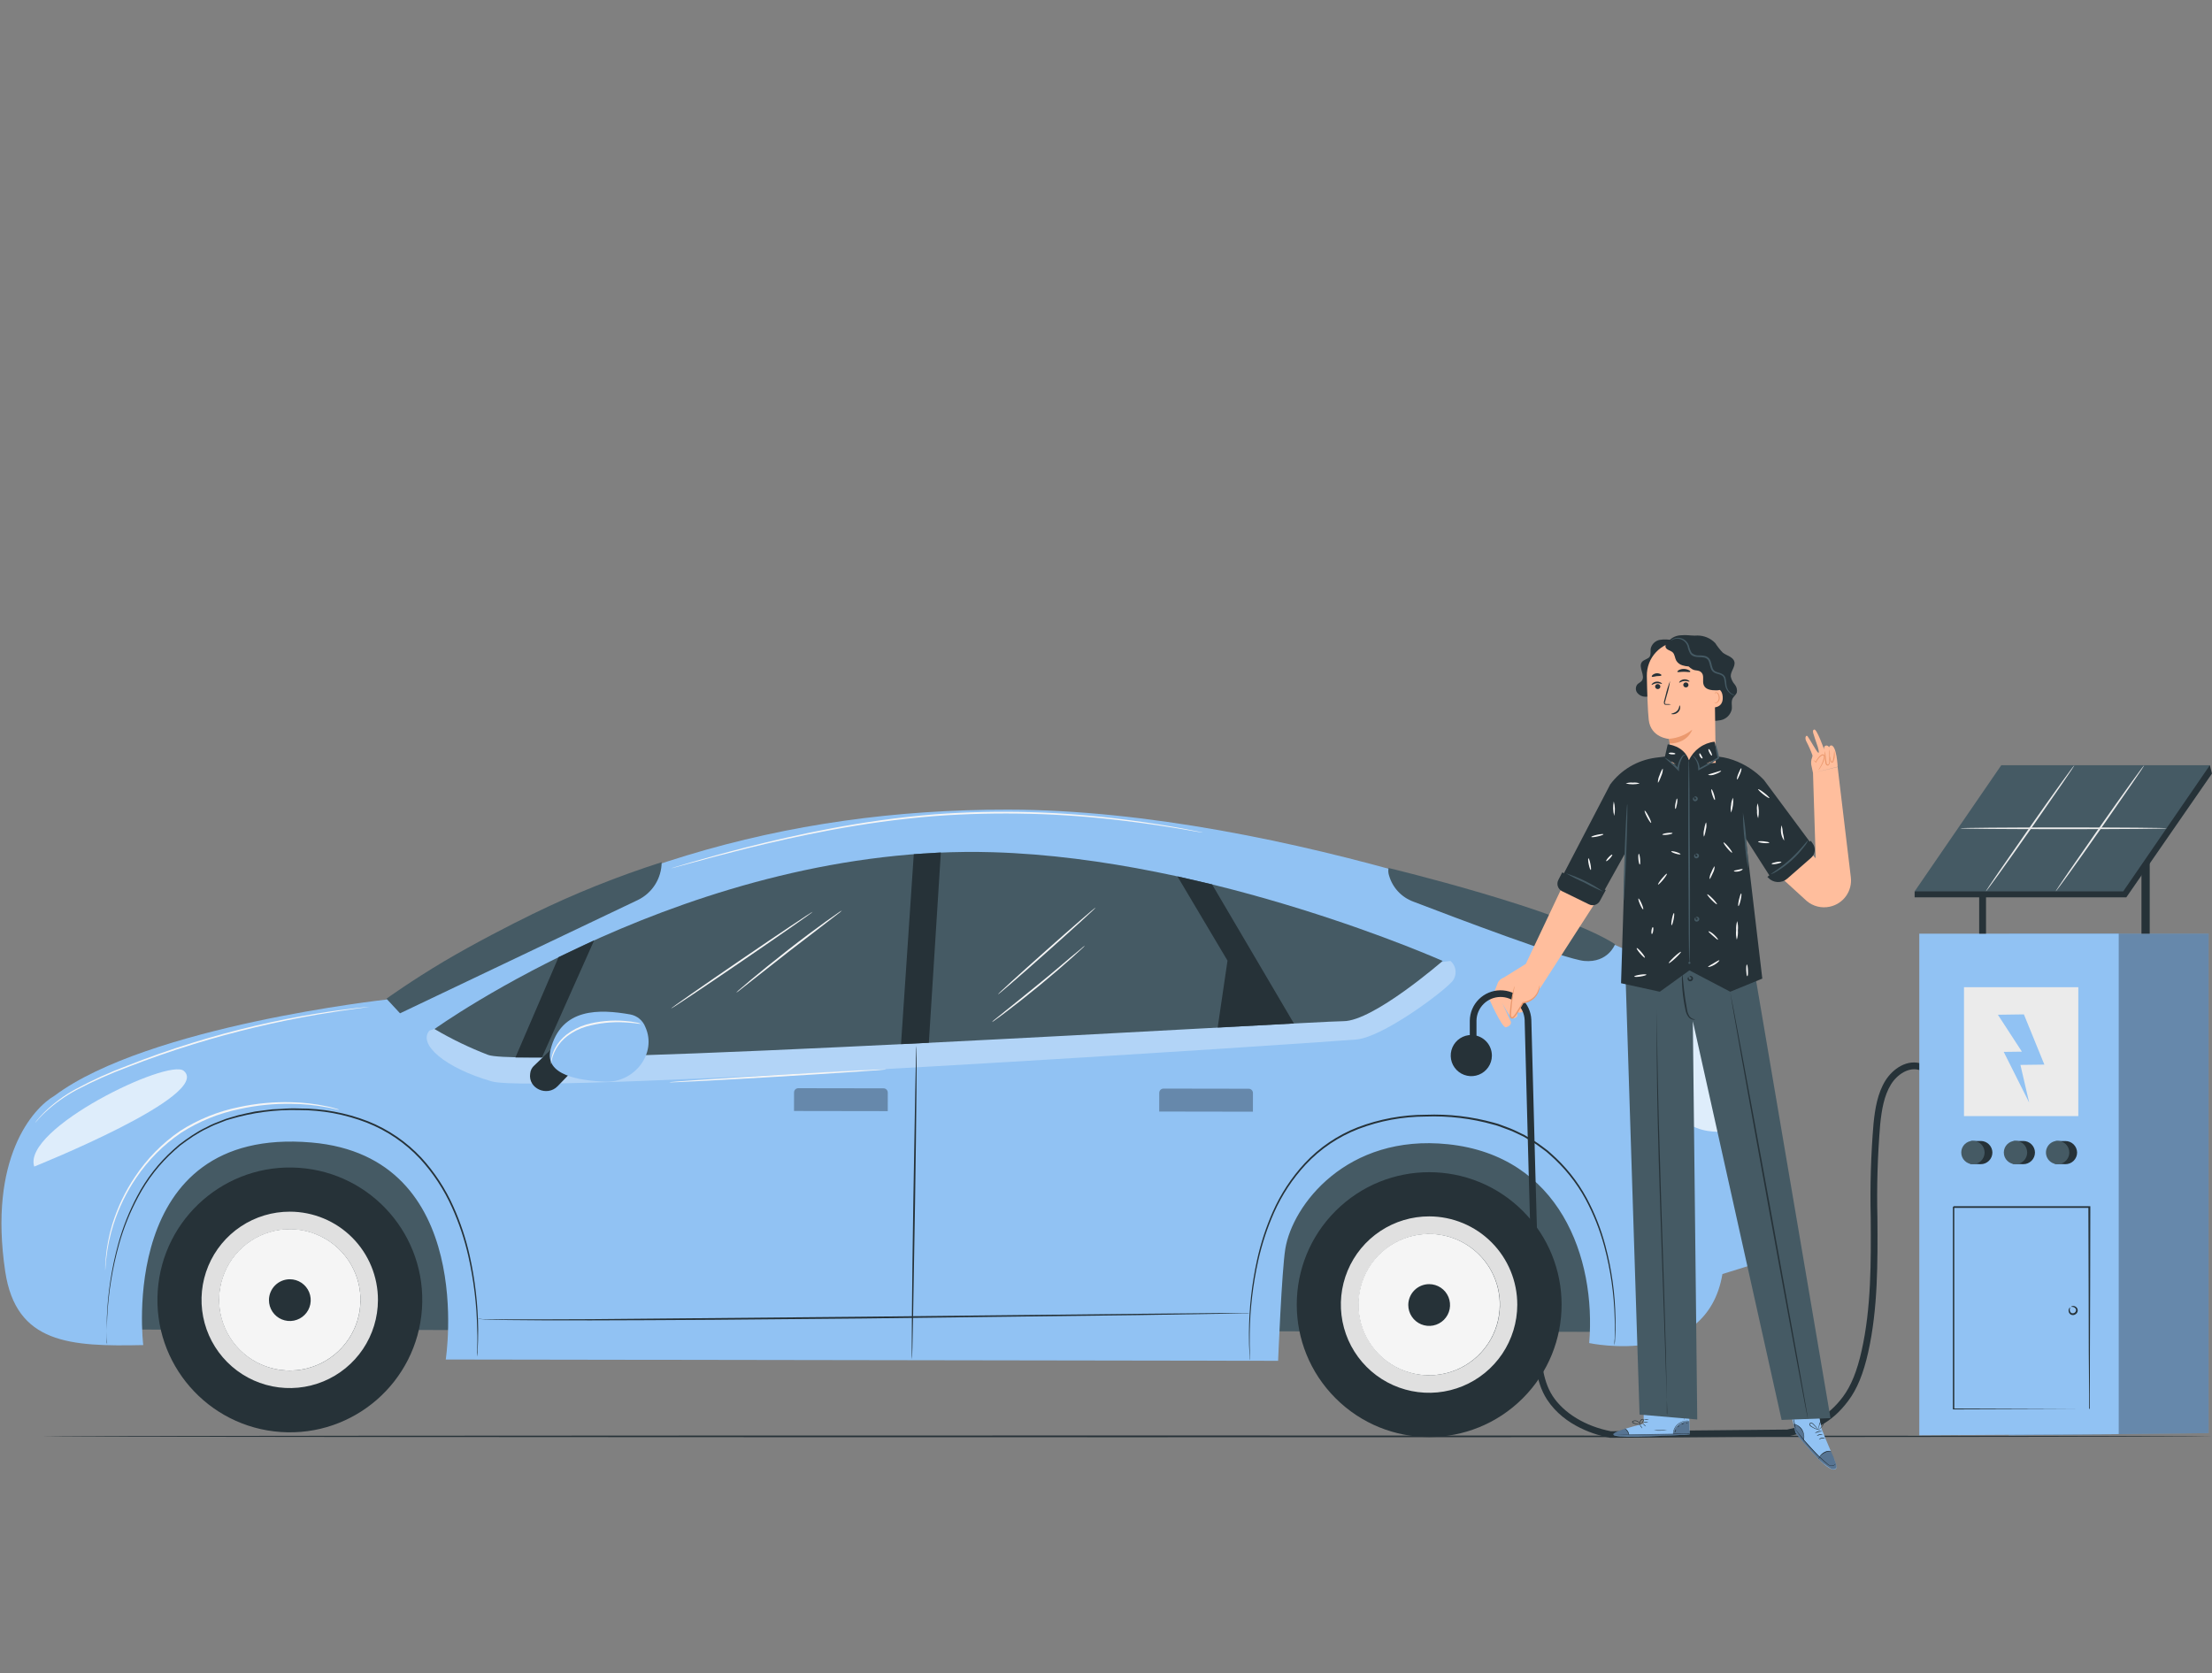 <?xml version="1.0" encoding="UTF-8"?> <svg xmlns="http://www.w3.org/2000/svg" width="661" height="500" viewBox="0 0 661 500" fill="none"><rect x="0" y="0" width="661" height="500" fill="#808080" stroke="none"/> <g clip-path="url(#clip0_197_524)"> <path d="M661.31 429.26C661.31 429.4 516.04 429.52 336.89 429.52C157.74 429.52 12.43 429.4 12.43 429.26C12.43 429.12 157.67 429 336.89 429C516.11 429 661.31 429.11 661.31 429.26Z" fill="#263238"></path> <path d="M32.532 397.329L475.982 398.026L476.085 332.396L32.635 331.7L32.532 397.329Z" fill="#455A64"></path> <path d="M499.17 284.05C499.17 284.05 488.08 285.29 486.11 284.05C481.65 281.18 384.59 242.05 301.19 241.96C234.3 241.87 174.07 259.61 115.49 298.72C115.49 298.72 44.15 306.58 16.29 327.46C9.78 331.24 -3.51 346.14 1.56 379.98C4.79 401.56 20.86 402.47 42.81 401.98C42.81 401.98 34.64 336.43 93.06 341.44C142.7 345.69 133.2 406.29 133.2 406.29L381.93 406.68C381.93 406.68 383.02 379.76 384.08 373.24C386.19 360.18 402.42 338.78 432.72 341.96C465.96 345.45 477.02 375.78 474.89 401.38C474.89 401.38 509.96 408.96 514.7 380.75L523.07 378.15C523.07 378.15 526.29 319.63 497.07 295.03L503.34 290.86L499.17 284.05Z" fill="#91C2F3"></path> <path d="M482.63 282.18C482.63 282.18 480.56 287.82 473.43 287.18C467.62 286.67 434.43 274.09 422.33 269.45C420.602 268.817 419.048 267.787 417.792 266.442C416.536 265.098 415.614 263.477 415.1 261.71C414.847 260.967 414.792 260.171 414.94 259.4C414.94 259.4 466.54 271.8 482.63 282.18Z" fill="#455A64"></path> <path d="M197.72 257.67C197.71 260.043 197.032 262.365 195.761 264.369C194.491 266.373 192.682 267.978 190.54 269L119.54 302.83L115.48 298.46C115.48 298.46 122.9 293.12 132.6 287.35C141.6 282.02 152.6 276.35 159.17 273.15C171.631 267.07 184.515 261.897 197.72 257.67V257.67Z" fill="#455A64"></path> <g opacity="0.3"> <path d="M433.44 287.19C433.919 287.6 434.304 288.109 434.568 288.683C434.832 289.256 434.968 289.879 434.968 290.51C434.968 291.141 434.832 291.764 434.568 292.337C434.304 292.911 433.919 293.42 433.44 293.83C429.92 297.42 413.15 309.89 405.36 310.65C397.57 311.41 161 327.2 147 323.19C133 319.18 124.8 312.08 128.32 308L134.67 305.9L246.19 308.18L433.44 287.19Z" fill="white"></path> </g> <g opacity="0.7"> <path d="M519.49 337.49C519.49 337.49 505.72 341.57 499.84 330.71C493.96 319.85 487.48 308.37 487.48 305.89C487.48 302.78 489.71 292.78 497.07 294.81C497.07 294.81 517.54 311.12 519.49 337.49Z" fill="white"></path> </g> <g opacity="0.7"> <path d="M10.23 348.63C10.23 348.63 63.55 327.3 54.92 320.03C50.37 316.19 6.53 337.31 10.23 348.63" fill="white"></path> </g> <path d="M32 401.79C32 401.79 32 401.61 32 401.26C32 400.91 31.94 400.38 31.93 399.68C31.93 398.3 31.87 396.27 31.93 393.68C32.226 386.264 33.367 378.907 35.33 371.75C36.69 366.793 38.592 362.001 41 357.46C43.747 352.228 47.404 347.528 51.8 343.58L53.57 342.03L55.48 340.62C56.787 339.671 58.142 338.79 59.54 337.98C60.23 337.55 60.99 337.23 61.72 336.85C62.45 336.47 63.18 336.08 63.96 335.77L66.29 334.85L67.47 334.39L68.68 334.02C70.32 333.488 71.99 333.051 73.68 332.71L76.22 332.18C77.08 332.05 77.95 331.96 78.81 331.84C79.67 331.72 80.55 331.61 81.43 331.52L84.07 331.39C85.85 331.245 87.636 331.205 89.42 331.27C96.43 331.254 103.382 332.542 109.92 335.07C115.993 337.487 121.456 341.216 125.92 345.99C129.899 350.35 133.147 355.324 135.54 360.72C137.637 365.402 139.255 370.283 140.37 375.29C141.974 382.516 142.818 389.889 142.89 397.29C142.89 399.92 142.82 401.96 142.74 403.34C142.74 404.02 142.65 404.55 142.61 404.9C142.57 405.25 142.53 405.43 142.53 405.43C142.53 405.43 142.53 405.25 142.53 404.9C142.53 404.55 142.53 404 142.6 403.33C142.66 401.95 142.7 399.92 142.6 397.33C142.466 389.925 141.571 382.553 139.93 375.33C138.795 370.357 137.167 365.51 135.07 360.86C132.682 355.516 129.447 350.593 125.49 346.28C121.058 341.56 115.634 337.882 109.61 335.51C103.129 333.007 96.238 331.732 89.29 331.75C82.35 331.572 75.424 332.49 68.77 334.47L67.56 334.83L66.4 335.29L64.09 336.19C63.32 336.5 62.61 336.91 61.88 337.26C61.15 337.61 60.4 337.95 59.72 338.38C58.341 339.171 57.006 340.036 55.72 340.97L53.82 342.37L52.07 343.9C47.706 347.805 44.069 352.454 41.33 357.63C38.907 362.119 36.985 366.861 35.6 371.77C33.607 378.895 32.413 386.22 32.04 393.61C31.91 396.23 31.89 398.26 31.9 399.61V401.18C32 401.61 32 401.79 32 401.79Z" fill="#263238"></path> <path d="M373.55 406.45C373.55 406.45 373.55 406.27 373.48 405.92C373.41 405.57 373.41 405.06 373.37 404.38C373.28 403.02 373.2 401 373.22 398.38C373.251 391.052 374.059 383.748 375.63 376.59C376.71 371.641 378.284 366.814 380.33 362.18C382.684 356.845 385.904 351.935 389.86 347.65C394.267 342.924 399.681 339.25 405.7 336.9C412.183 334.428 419.062 333.157 426 333.15C432.909 332.873 439.82 333.68 446.48 335.54C446.88 335.66 447.29 335.75 447.68 335.88L448.85 336.31L451.18 337.18C452.7 337.78 454.18 338.56 455.6 339.24C456.97 340.08 458.38 340.84 459.67 341.75L461.56 343.14C461.87 343.37 462.2 343.59 462.49 343.84L463.36 344.61C467.758 348.446 471.43 353.043 474.2 358.18C476.587 362.653 478.446 367.388 479.74 372.29C481.625 379.373 482.632 386.661 482.74 393.99C482.79 396.58 482.74 398.6 482.63 399.99C482.63 400.67 482.55 401.19 482.51 401.54C482.47 401.89 482.43 402.06 482.43 402.06C482.412 401.884 482.412 401.706 482.43 401.53C482.43 401.16 482.43 400.65 482.51 399.98C482.51 398.62 482.6 396.61 482.51 394.03C482.326 386.725 481.276 379.467 479.38 372.41C478.061 367.547 476.192 362.85 473.81 358.41C471.039 353.328 467.378 348.786 463 345L462.14 344.24C461.84 344 461.52 343.79 461.22 343.55L459.34 342.18C458.07 341.29 456.67 340.54 455.34 339.71C453.89 339.04 452.47 338.27 450.96 337.71L448.66 336.86L447.5 336.44C447.11 336.3 446.7 336.21 446.3 336.1C439.701 334.239 432.851 333.422 426 333.68C419.137 333.695 412.333 334.955 405.92 337.4C399.955 339.712 394.586 343.334 390.21 348C386.279 352.24 383.073 357.098 380.72 362.38C378.682 366.987 377.101 371.784 376 376.7C374.413 383.831 373.555 391.105 373.44 398.41C373.39 401 373.44 403.01 373.49 404.41C373.49 405.08 373.49 405.59 373.56 405.96C373.63 406.33 373.55 406.45 373.55 406.45Z" fill="#263238"></path> <path d="M431.1 287.18C431.1 287.18 410.42 305.18 401.46 305.18C392.5 305.18 156.35 319.5 145.84 315.25C140.303 313.122 134.952 310.54 129.84 307.53C129.84 307.53 206.9 252.03 296.7 254.69C362.62 256.64 431.1 287.18 431.1 287.18Z" fill="#455A64"></path> <path d="M177.54 281.03L161.94 316.03L154.02 316.02L166.91 286.06L177.54 281.03Z" fill="#263238"></path> <g opacity="0.3"> <path d="M374.402 332.233L346.402 332.189L346.41 326.599C346.411 326.262 346.545 325.939 346.784 325.702C347.022 325.464 347.346 325.33 347.682 325.331L373.142 325.371C373.479 325.372 373.802 325.506 374.04 325.744C374.278 325.983 374.411 326.306 374.41 326.643L374.402 332.183L374.402 332.233Z" fill="black"></path> </g> <g opacity="0.3"> <path d="M265.271 332.064L237.271 332.02L237.28 326.48C237.281 326.144 237.415 325.821 237.653 325.583C237.892 325.345 238.215 325.212 238.552 325.212L264.022 325.252C264.359 325.253 264.682 325.387 264.919 325.626C265.157 325.864 265.29 326.188 265.29 326.524L265.281 332.064L265.271 332.064Z" fill="black"></path> </g> <path d="M362.2 264.31L386.65 305.86L363.87 307.08L366.81 287.09L351.85 261.91L362.2 264.31Z" fill="#263238"></path> <path d="M273.06 255.28L269.25 312.04L277.56 311.63L281.15 254.77L273.06 255.28Z" fill="#263238"></path> <path d="M166.64 324.61L170.19 320.94L164.54 313.75L159.68 318.4C158.957 319.016 158.508 319.893 158.43 320.84C157.75 325.31 163.5 327.85 166.64 324.61Z" fill="#263238"></path> <path d="M181 323.26C189.63 323.55 196.42 314.75 192.83 306.89C192.458 305.932 191.845 305.087 191.052 304.433C190.259 303.78 189.311 303.342 188.3 303.16C179.3 301.59 167.65 301.01 164.51 313.75C163.59 317.52 165.7 319.85 169.15 321.26C172.43 322.6 176.86 323.11 181 323.26Z" fill="#91C2F3"></path> <path d="M126.09 391.214C127.599 369.412 111.148 350.515 89.347 349.006C67.545 347.496 48.648 363.947 47.139 385.748C45.629 407.55 62.08 426.447 83.881 427.957C105.683 429.466 124.58 413.015 126.09 391.214Z" fill="#263238"></path> <path d="M86.65 362.11C81.436 362.096 76.334 363.629 71.991 366.515C67.648 369.401 64.259 373.51 62.252 378.322C60.244 383.135 59.709 388.435 60.714 393.551C61.719 398.668 64.219 403.371 67.898 407.067C71.577 410.762 76.269 413.284 81.381 414.312C86.493 415.341 91.795 414.83 96.617 412.844C101.438 410.859 105.563 407.488 108.468 403.158C111.374 398.829 112.93 393.734 112.94 388.52C112.948 385.06 112.274 381.632 110.957 378.432C109.64 375.232 107.706 372.323 105.265 369.87C102.823 367.418 99.923 365.47 96.729 364.139C93.535 362.807 90.11 362.118 86.65 362.11V362.11ZM65.5 388.45C65.506 384.275 66.75 380.195 69.074 376.727C71.399 373.259 74.7 370.558 78.559 368.965C82.419 367.373 86.664 366.961 90.758 367.781C94.852 368.602 98.61 370.618 101.558 373.574C104.506 376.531 106.511 380.295 107.32 384.391C108.129 388.487 107.705 392.731 106.102 396.586C104.498 400.441 101.788 403.734 98.313 406.049C94.838 408.364 90.755 409.596 86.58 409.59C80.984 409.571 75.624 407.336 71.673 403.374C67.722 399.412 65.503 394.045 65.5 388.45V388.45Z" fill="#E0E0E0"></path> <path d="M86.64 367.33C82.461 367.32 78.373 368.55 74.892 370.863C71.412 373.177 68.696 376.47 67.088 380.328C65.479 384.185 65.051 388.432 65.856 392.533C66.662 396.634 68.665 400.404 71.614 403.366C74.562 406.328 78.322 408.349 82.419 409.174C86.516 409.999 90.765 409.591 94.63 408.001C98.495 406.41 101.801 403.71 104.131 400.241C106.461 396.771 107.71 392.689 107.72 388.51C107.728 382.908 105.513 377.531 101.561 373.56C97.609 369.589 92.242 367.348 86.64 367.33V367.33Z" fill="#F5F5F5"></path> <path d="M80.37 388.54C80.368 389.774 80.732 390.981 81.416 392.008C82.1 393.036 83.073 393.837 84.213 394.311C85.352 394.785 86.607 394.911 87.818 394.672C89.028 394.433 90.141 393.841 91.015 392.969C91.889 392.098 92.486 390.987 92.728 389.777C92.971 388.567 92.849 387.312 92.379 386.171C91.909 385.03 91.11 384.054 90.085 383.367C89.06 382.68 87.854 382.312 86.62 382.31C85.801 382.309 84.989 382.469 84.231 382.781C83.474 383.093 82.785 383.552 82.205 384.131C81.624 384.709 81.164 385.396 80.849 386.153C80.534 386.909 80.371 387.721 80.37 388.54V388.54Z" fill="#263238"></path> <path d="M455.055 417.863C470.508 402.41 470.508 377.356 455.055 361.903C439.602 346.45 414.548 346.45 399.094 361.903C383.641 377.356 383.641 402.41 399.094 417.863C414.548 433.316 439.602 433.316 455.055 417.863Z" fill="#263238"></path> <path d="M427.11 363.52C421.896 363.506 416.795 365.039 412.453 367.924C408.11 370.81 404.72 374.918 402.713 379.73C400.705 384.542 400.17 389.841 401.174 394.957C402.178 400.074 404.677 404.777 408.355 408.473C412.033 412.169 416.724 414.691 421.835 415.721C426.946 416.75 432.248 416.241 437.07 414.257C441.892 412.273 446.017 408.904 448.924 404.576C451.83 400.247 453.388 395.154 453.4 389.94C453.416 382.951 450.655 376.241 445.725 371.287C440.795 366.332 434.099 363.539 427.11 363.52ZM406 389.87C406.004 385.691 407.248 381.607 409.575 378.136C411.902 374.665 415.207 371.962 419.071 370.371C422.935 368.779 427.185 368.371 431.281 369.197C435.378 370.022 439.137 372.045 442.083 375.009C445.029 377.973 447.029 381.745 447.829 385.847C448.63 389.948 448.195 394.195 446.58 398.05C444.964 401.904 442.241 405.192 438.756 407.497C435.27 409.803 431.179 411.022 427 411C421.419 410.963 416.08 408.721 412.146 404.763C408.212 400.804 406.003 395.451 406 389.87V389.87Z" fill="#E0E0E0"></path> <path d="M427.1 368.75C422.921 368.738 418.831 369.966 415.35 372.278C411.868 374.591 409.151 377.884 407.541 381.741C405.931 385.598 405.501 389.846 406.305 393.947C407.11 398.048 409.112 401.819 412.06 404.782C415.008 407.745 418.768 409.767 422.865 410.593C426.962 411.419 431.212 411.011 435.078 409.422C438.943 407.832 442.25 405.131 444.581 401.662C446.911 398.192 448.16 394.109 448.17 389.93C448.181 384.328 445.968 378.952 442.017 374.981C438.067 371.009 432.702 368.769 427.1 368.75V368.75Z" fill="#F5F5F5"></path> <path d="M420.83 390C420.828 391.235 421.192 392.442 421.877 393.47C422.561 394.497 423.535 395.298 424.675 395.772C425.815 396.246 427.07 396.371 428.281 396.131C429.492 395.892 430.605 395.298 431.479 394.426C432.353 393.554 432.948 392.442 433.189 391.231C433.431 390.02 433.308 388.765 432.836 387.624C432.364 386.484 431.564 385.508 430.538 384.822C429.512 384.136 428.305 383.77 427.07 383.77C425.417 383.77 423.831 384.426 422.661 385.594C421.491 386.762 420.833 388.347 420.83 390V390Z" fill="#263238"></path> <path d="M445.81 315.54C445.794 316.757 445.418 317.941 444.728 318.944C444.039 319.946 443.068 320.722 441.937 321.172C440.807 321.623 439.568 321.728 438.378 321.474C437.188 321.221 436.1 320.62 435.252 319.747C434.404 318.875 433.833 317.771 433.612 316.575C433.392 315.378 433.531 314.143 434.013 313.025C434.494 311.908 435.296 310.959 436.318 310.297C437.339 309.636 438.533 309.292 439.75 309.31C441.379 309.334 442.933 310.003 444.069 311.171C445.205 312.339 445.831 313.911 445.81 315.54V315.54Z" fill="#263238"></path> <path d="M373.4 392.5H372.81H371.06L364.34 392.63L339.64 393.03L258.13 394.03C226.29 394.36 197.46 394.57 176.6 394.6C166.17 394.6 157.72 394.6 151.89 394.5C146.06 394.4 142.81 394.27 142.89 394.08C143.657 394.204 144.434 394.254 145.21 394.23C146.74 394.23 149.01 394.29 151.92 394.3C157.75 394.3 166.2 394.3 176.63 394.24L258.15 393.5L339.66 392.64L364.37 392.41H371.09H372.84L373.4 392.5Z" fill="#263238"></path> <path d="M272.51 406.26C272.36 406.26 272.51 385.26 272.92 359.4C273.33 333.54 273.72 312.53 273.86 312.54C274 312.55 273.86 333.54 273.44 359.4C273.02 385.26 272.65 406.26 272.51 406.26Z" fill="#263238"></path> <path d="M327.38 271.25C327.47 271.36 321.02 277.25 312.97 284.41C304.92 291.57 298.32 297.28 298.22 297.17C298.12 297.06 304.58 291.17 312.63 284.02C320.68 276.87 327.28 271.15 327.38 271.25Z" fill="#F5F5F5"></path> <path d="M324.21 282.59C323.902 282.947 323.567 283.282 323.21 283.59C322.55 284.22 321.58 285.11 320.36 286.19C317.93 288.37 314.53 291.31 310.69 294.47C306.85 297.63 303.3 300.41 300.69 302.38C299.39 303.38 298.33 304.14 297.59 304.67C297.219 304.967 296.82 305.228 296.4 305.45C296.724 305.105 297.079 304.791 297.46 304.51L300.46 302.09C303 300.09 306.46 297.23 310.35 294.09C314.24 290.95 317.62 288.03 320.11 285.93L323.11 283.46C323.444 283.131 323.813 282.84 324.21 282.59V282.59Z" fill="#F5F5F5"></path> <path d="M242.85 272.5C242.93 272.62 233.52 279.18 221.85 287.16C210.18 295.14 200.62 301.51 200.54 301.39C200.46 301.27 209.86 294.71 221.54 286.73C233.22 278.75 242.77 272.38 242.85 272.5Z" fill="#F5F5F5"></path> <path d="M251.61 272.1C251.237 272.469 250.832 272.803 250.4 273.1L247 275.72L235.77 284.34L224.64 293.09L221.27 295.75C220.872 296.094 220.443 296.402 219.99 296.67C220.343 296.279 220.727 295.917 221.14 295.59C221.9 294.92 223.02 293.97 224.41 292.8C227.19 290.48 231.08 287.32 235.41 283.93C239.74 280.54 243.8 277.54 246.74 275.42C248.21 274.36 249.41 273.52 250.25 272.95C250.677 272.626 251.132 272.341 251.61 272.1V272.1Z" fill="#F5F5F5"></path> <path d="M110.42 300.87C110.33 300.903 110.236 300.924 110.14 300.93L109.34 301.05L106.24 301.47C103.55 301.84 99.66 302.39 94.88 303.21C82.411 305.349 70.093 308.285 58 312C50.92 314.18 44.27 316.53 38.29 318.86C32.962 320.827 27.771 323.145 22.75 325.8C19.379 327.611 16.254 329.846 13.45 332.45C12.94 332.9 12.53 333.34 12.17 333.71C11.81 334.08 11.5 334.41 11.27 334.71L10.72 335.31C10.661 335.381 10.598 335.448 10.53 335.51C10.53 335.51 10.53 335.42 10.68 335.28L11.19 334.64C11.41 334.36 11.69 334.02 12.05 333.64C12.41 333.26 12.81 332.8 13.31 332.33C16.079 329.655 19.194 327.361 22.57 325.51C27.584 322.799 32.779 320.44 38.12 318.45C44.12 316.09 50.76 313.71 57.85 311.54C69.954 307.812 82.3 304.919 94.8 302.88C99.6 302.11 103.5 301.61 106.2 301.3L109.31 300.98L110.12 300.91C110.217 300.879 110.318 300.865 110.42 300.87Z" fill="#F5F5F5"></path> <path d="M359.48 248.79H359.07L357.86 248.59L353.24 247.79C349.24 247.11 343.4 246.19 336.17 245.32C317.336 242.98 298.318 242.498 279.39 243.88C257.22 245.62 237.5 250.04 223.39 253.5C216.32 255.26 210.63 256.79 206.7 257.87L202.17 259.1L200.99 259.41C200.857 259.454 200.72 259.484 200.58 259.5C200.708 259.439 200.842 259.392 200.98 259.36L202.14 259L206.64 257.67C210.56 256.53 216.24 254.94 223.3 253.14C237.42 249.59 257.15 245.14 279.37 243.36C298.328 241.967 317.379 242.5 336.23 244.95C343.47 245.87 349.29 246.85 353.3 247.59C355.3 247.95 356.85 248.28 357.9 248.48L359.1 248.73C359.228 248.737 359.356 248.757 359.48 248.79Z" fill="#F5F5F5"></path> <path d="M191.61 306C191.171 305.994 190.732 305.95 190.3 305.87C189.47 305.77 188.3 305.62 186.77 305.55C182.875 305.317 178.969 305.733 175.21 306.78C173.162 307.379 171.238 308.341 169.53 309.62C168.149 310.678 166.993 312 166.13 313.51C165.354 314.923 164.851 316.47 164.65 318.07C164.65 318.07 164.65 317.95 164.65 317.73C164.644 317.396 164.665 317.061 164.71 316.73C164.883 315.534 165.262 314.377 165.83 313.31C166.678 311.724 167.846 310.331 169.26 309.22C171.001 307.867 172.978 306.85 175.09 306.22C178.903 305.154 182.876 304.781 186.82 305.12C188.012 305.211 189.198 305.375 190.37 305.61C190.796 305.695 191.212 305.826 191.61 306V306Z" fill="#F5F5F5"></path> <path d="M264.92 319.57C264.92 319.72 250.38 320.7 232.43 321.77C214.48 322.84 199.92 323.59 199.91 323.45C199.9 323.31 214.44 322.32 232.4 321.25C250.36 320.18 264.91 319.43 264.92 319.57Z" fill="#F5F5F5"></path> <path d="M101.32 331.65C101.234 331.659 101.146 331.659 101.06 331.65L100.33 331.49C99.69 331.37 98.77 331.08 97.54 330.89C94.093 330.249 90.596 329.915 87.09 329.89C81.894 329.794 76.705 330.311 71.63 331.43C65.392 332.703 59.442 335.117 54.08 338.55C48.821 342.138 44.288 346.688 40.72 351.96C37.797 356.256 35.506 360.951 33.92 365.9C32.848 369.237 32.121 372.675 31.75 376.16C31.56 377.39 31.57 378.36 31.5 379.01L31.44 379.75C31.45 379.836 31.45 379.924 31.44 380.01C31.425 379.924 31.425 379.836 31.44 379.75V379.01C31.44 378.35 31.44 377.38 31.59 376.14C31.883 372.628 32.554 369.158 33.59 365.79C35.14 360.786 37.414 356.035 40.34 351.69C43.907 346.305 48.476 341.657 53.8 338C59.208 334.528 65.218 332.1 71.52 330.84C76.637 329.74 81.868 329.257 87.1 329.4C90.624 329.473 94.132 329.878 97.58 330.61C98.81 330.83 99.72 331.16 100.36 331.31L101.08 331.52L101.32 331.65Z" fill="#F5F5F5"></path> <path d="M468.24 262.06L455.95 288.06L449.35 292.16C448.632 292.409 448.028 292.91 447.65 293.57L445.53 299L451.9 299.86L453.2 297.14C454.454 297.591 455.816 297.64 457.099 297.282C458.382 296.923 459.522 296.175 460.36 295.14L479.13 266L468.24 262.06Z" fill="#FFBE9D"></path> <path d="M444.67 297.75C444.67 297.75 448.8 307.35 450.03 307C451.26 306.65 451.72 305.89 451.43 305.19C451.14 304.49 448.8 299.59 448.8 299.59C448.8 299.59 451.19 304.2 452.01 304.31C452.83 304.42 453.63 303.82 453.41 303.14C453.19 302.46 451.41 298.53 451.41 298.53C451.41 298.53 453.41 302.93 454.1 302.66C454.79 302.39 455.26 302.66 455.15 301.66C455.04 300.66 452.71 296.79 452.71 296.79L445.81 296.41L444.67 297.75Z" fill="#FFBE9D"></path> <path d="M481.22 429.69H481.12C477.22 428.96 467.58 426.38 462.28 418.24C458.75 412.81 458.49 405.59 458.28 399.8C457.48 377.38 456.02 321.42 455.6 304.8C455.51 302.936 454.7 301.18 453.341 299.901C451.982 298.623 450.179 297.922 448.313 297.946C446.447 297.971 444.664 298.719 443.339 300.033C442.014 301.347 441.25 303.124 441.21 304.99V315.16H439.21V305C439.249 302.608 440.219 300.326 441.913 298.637C443.607 296.948 445.892 295.985 448.284 295.952C450.676 295.92 452.986 296.82 454.725 298.462C456.465 300.105 457.496 302.36 457.6 304.75C458.02 321.37 459.48 377.33 460.27 399.75C460.47 405.3 460.72 412.2 463.95 417.17C467.32 422.35 473.83 426.29 481.39 427.73L534.03 427.23C540.86 425.82 546.03 423.68 550.7 417.45C553.16 414.16 554.94 409.76 556.31 403.62C559.19 390.75 559.1 377.13 559.02 363.96C558.791 354.548 559.072 345.131 559.86 335.75C560.31 331.34 561.05 326.75 563.38 322.98C565.59 319.42 570 316.31 574.48 317.98L573.79 319.86C570.53 318.67 566.93 321.07 565.08 324.07C562.97 327.47 562.28 331.81 561.85 335.99C561.069 345.302 560.792 354.649 561.02 363.99C561.1 377.27 561.19 390.99 558.27 404.1C556.83 410.53 554.94 415.16 552.27 418.68C547.21 425.46 541.65 427.75 534.27 429.25H534.08L481.22 429.69Z" fill="#263238"></path> <path d="M452.62 294.7C451.93 297.48 451.511 300.32 451.37 303.18C451.37 303.55 451.37 303.99 451.69 304.18C452.01 304.37 452.47 303.83 452.75 303.5C453.26 302.92 455.16 299.67 455.16 299.67C456.479 299.548 457.708 298.946 458.613 297.978C459.518 297.011 460.036 295.744 460.07 294.42" fill="#FFBE9D"></path> <path d="M460.07 294.42C460.107 294.615 460.107 294.815 460.07 295.01C460.024 295.561 459.889 296.102 459.67 296.61C459.326 297.389 458.802 298.074 458.14 298.61C457.275 299.294 456.236 299.724 455.14 299.85L455.29 299.76C454.68 300.76 454.03 301.92 453.29 303.07C453.17 303.24 453.06 303.41 452.92 303.58C452.78 303.75 452.67 303.88 452.52 304.04C452.367 304.224 452.161 304.357 451.93 304.42C451.79 304.433 451.65 304.402 451.53 304.33C451.409 304.258 451.315 304.149 451.26 304.02C451.134 303.63 451.103 303.215 451.17 302.81C451.17 302.44 451.22 302.08 451.25 301.73C451.353 300.489 451.52 299.254 451.75 298.03C451.94 296.98 452.14 296.14 452.3 295.57C452.352 295.264 452.45 294.967 452.59 294.69C452.576 294.997 452.53 295.303 452.45 295.6C452.35 296.19 452.19 297.03 452.04 298.07C451.89 299.11 451.73 300.37 451.63 301.76C451.63 302.11 451.58 302.47 451.56 302.83C451.511 303.164 451.535 303.506 451.63 303.83C451.69 303.95 451.8 304.03 451.86 304.01C452.003 303.95 452.129 303.857 452.23 303.74C452.35 303.61 452.48 303.45 452.6 303.3C452.721 303.149 452.835 302.992 452.94 302.83C453.68 301.7 454.35 300.57 454.94 299.55L454.99 299.46H455.09C456.107 299.353 457.076 298.969 457.89 298.35C458.53 297.852 459.049 297.216 459.41 296.49C459.714 295.83 459.936 295.135 460.07 294.42V294.42Z" fill="#EB996E"></path> <path d="M535.25 422.75L536.54 428.17C536.54 428.17 545.41 439.69 548.15 439.17C549.94 438.8 547.74 435.79 544.36 427.05L543.65 423.43L535.25 422.75Z" fill="#91C2F3"></path> <path d="M548.51 437.43C548.496 437.487 548.472 437.541 548.44 437.59C548.346 437.738 548.215 437.859 548.06 437.94C547.818 438.071 547.544 438.13 547.27 438.11C546.909 438.079 546.564 437.952 546.27 437.74C544.682 436.463 543.188 435.073 541.8 433.58C540.382 432.105 539.047 430.552 537.8 428.93C537.33 428.31 536.95 427.8 536.71 427.44L536.42 427.02C536.36 426.93 536.33 426.87 536.34 426.87L536.45 427L536.76 427.4L537.89 428.86C538.89 430.08 540.25 431.73 541.89 433.46C543.272 434.943 544.745 436.339 546.3 437.64C546.533 437.831 546.813 437.955 547.111 437.997C547.409 438.04 547.713 437.999 547.99 437.88C548.203 437.782 548.383 437.626 548.51 437.43Z" fill="#263238"></path> <path d="M547.25 433.72C547.25 433.72 546.97 433.72 546.53 433.72C545.964 433.813 545.423 434.02 544.94 434.33C544.44 434.611 544.025 435.022 543.74 435.52C543.53 435.91 543.47 436.18 543.44 436.18C543.449 435.932 543.514 435.69 543.63 435.47C543.897 434.927 544.322 434.477 544.85 434.18C545.353 433.857 545.925 433.658 546.52 433.6C546.769 433.581 547.02 433.622 547.25 433.72V433.72Z" fill="#263238"></path> <path d="M538.86 431C538.86 431 538.95 430.61 539.02 430C539.11 429.183 538.953 428.357 538.57 427.63C538.203 426.895 537.611 426.296 536.88 425.92C536.558 425.772 536.223 425.655 535.88 425.57C535.973 425.555 536.067 425.555 536.16 425.57C536.413 425.613 536.658 425.69 536.89 425.8C537.672 426.155 538.308 426.77 538.69 427.54C539.082 428.3 539.225 429.164 539.1 430.01C539.062 430.262 539.002 430.509 538.92 430.75C538.913 430.836 538.892 430.92 538.86 431V431Z" fill="#263238"></path> <path d="M535.82 423.67C536.067 424.209 536.232 424.782 536.31 425.37C536.47 426.37 536.64 427.09 536.6 427.11C536.363 426.566 536.208 425.99 536.14 425.4C536 424.44 535.77 423.69 535.82 423.67Z" fill="#263238"></path> <path d="M544.52 427.77C544.52 427.82 544.01 427.77 543.42 427.95C542.83 428.13 542.42 428.31 542.35 428.27C542.63 428.015 542.977 427.845 543.35 427.78C543.73 427.66 544.138 427.657 544.52 427.77Z" fill="#263238"></path> <path d="M544.7 428.7C544.7 428.75 544.27 428.7 543.78 428.83C543.29 428.96 542.93 429.17 542.9 429.13C543.11 428.872 543.41 428.704 543.74 428.66C544.054 428.557 544.395 428.571 544.7 428.7V428.7Z" fill="#263238"></path> <path d="M545.41 429.86C545.077 429.828 544.743 429.828 544.41 429.86C544.108 429.957 543.816 430.084 543.54 430.24C543.629 430.093 543.75 429.967 543.894 429.872C544.037 429.777 544.2 429.715 544.37 429.69C544.545 429.639 544.729 429.627 544.909 429.657C545.089 429.686 545.26 429.756 545.41 429.86Z" fill="#263238"></path> <path d="M543.91 427.38C543.81 427.393 543.709 427.393 543.61 427.38C543.346 427.327 543.085 427.256 542.83 427.17C542.446 427.036 542.074 426.869 541.72 426.67C541.52 426.56 541.32 426.44 541.11 426.3C540.988 426.227 540.885 426.126 540.809 426.007C540.733 425.887 540.685 425.751 540.67 425.61C540.682 425.535 540.71 425.464 540.753 425.401C540.795 425.338 540.85 425.285 540.914 425.245C540.979 425.205 541.051 425.18 541.126 425.17C541.201 425.161 541.278 425.168 541.35 425.19C541.588 425.271 541.799 425.416 541.96 425.61C542.25 425.887 542.524 426.181 542.78 426.49C543 426.76 543.16 426.98 543.27 427.14C543.329 427.22 543.376 427.307 543.41 427.4C543.41 427.4 543.14 427.08 542.68 426.57C542.46 426.32 542.18 426.03 541.85 425.72C541.704 425.556 541.518 425.432 541.31 425.36C541.11 425.31 540.85 425.41 540.84 425.62C540.858 425.732 540.901 425.838 540.965 425.931C541.029 426.025 541.112 426.103 541.21 426.16C541.41 426.3 541.61 426.42 541.8 426.54C542.143 426.737 542.501 426.907 542.87 427.05C543.5 427.27 543.91 427.35 543.91 427.38Z" fill="#263238"></path> <path d="M543.44 427.27C543.43 427.18 543.43 427.09 543.44 427C543.44 426.82 543.44 426.57 543.5 426.26C543.541 425.892 543.636 425.531 543.78 425.19C543.868 424.984 543.986 424.792 544.13 424.62C544.205 424.507 544.317 424.424 544.446 424.384C544.575 424.344 544.714 424.35 544.84 424.4C544.943 424.481 545.021 424.59 545.063 424.714C545.106 424.839 545.112 424.973 545.08 425.1C545.042 425.32 544.978 425.535 544.89 425.74C544.729 426.077 544.513 426.385 544.25 426.65C544.079 426.828 543.892 426.988 543.69 427.13C543.55 427.23 543.46 427.28 543.45 427.27C543.44 427.26 543.75 427.02 544.16 426.57C544.396 426.304 544.592 426.004 544.74 425.68C544.822 425.488 544.879 425.286 544.91 425.08C544.936 424.986 544.935 424.886 544.906 424.792C544.878 424.698 544.824 424.614 544.75 424.55C544.59 424.45 544.39 424.55 544.25 424.74C544.119 424.899 544.009 425.074 543.92 425.26C543.779 425.58 543.678 425.916 543.62 426.26C543.582 426.6 543.522 426.938 543.44 427.27V427.27Z" fill="#263238"></path> <g opacity="0.4"> <path d="M536.54 428.17L535.92 425.57C535.92 425.57 538.09 425.97 538.65 427.57C538.987 428.456 539.133 429.403 539.08 430.35L543.8 435.44C543.8 435.44 544.99 433.12 547.13 433.68C547.13 433.68 548.82 437.39 548.77 438.32C548.72 439.25 547.63 439.14 547.25 438.97C545.691 438.059 544.268 436.935 543.02 435.63C540.52 433.06 537.75 429.77 536.54 428.17Z" fill="black"></path> </g> <path d="M491.17 425.49V418.26L504.72 418.1L504.89 428.67L504.05 428.74C500.32 428.99 485.05 429.74 482.54 429.03C479.69 428.22 491.17 425.49 491.17 425.49Z" fill="#91C2F3"></path> <g opacity="0.4"> <path d="M499.93 428.63C500.115 427.485 500.717 426.448 501.62 425.72C502.51 425 503.638 424.643 504.78 424.72L504.83 428.5L499.93 428.63Z" fill="black"></path> </g> <g opacity="0.4"> <path d="M485.56 427C485.56 427 481.56 428.21 482.05 428.87C482.54 429.53 498.05 429.33 504.84 428.64V428.34L486.84 428.73C486.84 428.73 486.35 427.05 485.56 427Z" fill="black"></path> </g> <path d="M505 428.36H504.77L504.1 428.41L501.64 428.55C499.56 428.65 496.69 428.75 493.51 428.79C490.33 428.83 487.51 428.79 485.38 428.79L482.92 428.72H482.25H482.01H483H485.46C487.54 428.72 490.46 428.72 493.59 428.72C496.72 428.72 499.59 428.59 501.71 428.52L504.18 428.43H505.08L505 428.36Z" fill="#263238"></path> <path d="M486.79 429C486.675 428.593 486.514 428.2 486.31 427.83C486.059 427.489 485.774 427.174 485.46 426.89C485.886 427.042 486.242 427.344 486.46 427.74C486.717 428.107 486.834 428.554 486.79 429V429Z" fill="#263238"></path> <path d="M490.76 426.89C490.76 426.89 490.53 426.68 490.32 426.37C490.11 426.06 489.99 425.79 490.03 425.77C490.07 425.75 490.26 425.97 490.46 426.28C490.66 426.59 490.8 426.86 490.76 426.89Z" fill="#263238"></path> <path d="M491.85 426.29C491.85 426.29 491.6 426.19 491.37 425.98C491.14 425.77 490.96 425.58 490.99 425.54C491.02 425.5 491.24 425.65 491.47 425.86C491.7 426.07 491.88 426.26 491.85 426.29Z" fill="#263238"></path> <path d="M492.52 425C492.296 425.083 492.058 425.117 491.82 425.1C491.43 425.1 491.11 425.1 491.11 425.03C491.11 424.96 491.42 424.94 491.81 424.93C492.2 424.92 492.52 425 492.52 425Z" fill="#263238"></path> <path d="M492.75 424.1C492.507 424.233 492.24 424.314 491.965 424.338C491.689 424.362 491.412 424.328 491.15 424.24C491.415 424.201 491.682 424.181 491.95 424.18C492.214 424.131 492.481 424.105 492.75 424.1V424.1Z" fill="#263238"></path> <path d="M490.28 425.71C489.992 425.759 489.698 425.759 489.41 425.71C489.094 425.674 488.783 425.607 488.48 425.51C488.294 425.465 488.116 425.394 487.95 425.3C487.845 425.246 487.766 425.152 487.73 425.04C487.714 424.975 487.717 424.907 487.741 424.845C487.764 424.782 487.805 424.728 487.86 424.69C488.192 424.516 488.574 424.465 488.94 424.545C489.306 424.626 489.632 424.833 489.86 425.13C489.994 425.299 490.093 425.492 490.15 425.7C490.15 425.85 490.15 425.94 490.15 425.94C490.061 425.672 489.925 425.422 489.75 425.2C489.551 424.974 489.29 424.811 489 424.73C488.669 424.626 488.31 424.655 488 424.81C487.87 424.92 487.92 425.08 488.08 425.17C488.236 425.253 488.4 425.32 488.57 425.37C488.863 425.468 489.164 425.542 489.47 425.59C490 425.69 490.28 425.68 490.28 425.71Z" fill="#263238"></path> <path d="M490.06 425.76C489.948 425.578 489.908 425.36 489.95 425.15C489.976 424.925 490.054 424.709 490.18 424.52C490.249 424.387 490.352 424.275 490.479 424.194C490.605 424.114 490.75 424.067 490.9 424.06C490.988 424.079 491.065 424.132 491.115 424.206C491.165 424.28 491.185 424.371 491.17 424.46C491.154 424.599 491.106 424.733 491.03 424.85C490.919 425.045 490.781 425.223 490.62 425.38C490.35 425.65 490.14 425.76 490.13 425.74C490.12 425.72 490.3 425.58 490.54 425.31C490.676 425.145 490.797 424.967 490.9 424.78C491.01 424.59 491.09 424.26 490.9 424.22C490.71 424.18 490.46 424.43 490.33 424.6C490.216 424.774 490.134 424.967 490.09 425.17C490.061 425.365 490.051 425.563 490.06 425.76V425.76Z" fill="#263238"></path> <path d="M504.71 424.66C504.71 424.66 504.32 424.66 503.71 424.66C502.912 424.76 502.158 425.078 501.53 425.58C500.918 426.099 500.455 426.772 500.19 427.53C500 428.11 499.98 428.53 499.95 428.53C499.931 428.441 499.931 428.349 499.95 428.26C499.97 428.01 500.013 427.762 500.08 427.52C500.323 426.735 500.793 426.039 501.43 425.52C502.076 424.997 502.862 424.677 503.69 424.6C503.939 424.579 504.19 424.579 504.44 424.6C504.533 424.603 504.624 424.623 504.71 424.66V424.66Z" fill="#263238"></path> <path d="M503.23 419C503.336 419.923 503.386 420.851 503.38 421.78C503.437 422.709 503.437 423.641 503.38 424.57C503.28 423.643 503.23 422.712 503.23 421.78C503.178 420.854 503.178 419.926 503.23 419V419Z" fill="#263238"></path> <path d="M498.21 427.33C497.556 427.489 496.883 427.563 496.21 427.55C495.54 427.594 494.868 427.55 494.21 427.42C494.21 427.37 495.1 427.42 496.21 427.42C497.32 427.42 498.2 427.28 498.21 427.33Z" fill="#263238"></path> <path d="M500.86 427.29C500.86 427.29 500.79 427.48 500.71 427.68C500.63 427.88 500.57 428.07 500.52 428.07C500.47 428.07 500.45 427.85 500.52 427.62C500.59 427.39 500.83 427.26 500.86 427.29Z" fill="#263238"></path> <path d="M501.85 426C501.85 426 501.79 426.18 501.66 426.32C501.53 426.46 501.38 426.56 501.35 426.52C501.32 426.48 501.35 426.35 501.54 426.21C501.73 426.07 501.82 426 501.85 426Z" fill="#263238"></path> <path d="M503.27 425.45C503.27 425.45 503.08 425.45 502.89 425.57C502.7 425.69 502.55 425.75 502.51 425.72C502.47 425.69 502.58 425.5 502.83 425.41C503.08 425.32 503.29 425.4 503.27 425.45Z" fill="#263238"></path> <path d="M504.29 425.16C504.29 425.16 504.23 425.28 504.12 425.32C504.01 425.36 503.9 425.37 503.88 425.32C503.86 425.27 503.94 425.2 504.05 425.16C504.16 425.12 504.27 425.12 504.29 425.16Z" fill="#263238"></path> <path d="M547 423.81L522.86 281.87L485.62 287.54L489.94 422.75L507.18 424.22L505.86 305.19L532.39 424.35L547 423.81Z" fill="#455A64"></path> <path d="M526.62 292.46L521.68 250.6L529.15 262.27L541.09 251.94L527.09 233.07C524.542 230.398 521.401 228.363 517.92 227.13C516.072 226.468 514.132 226.097 512.17 226.03V226.03C507.653 227.455 502.807 227.455 498.29 226.03C497.5 226.12 496.29 226.23 494.71 226.45C492.031 226.81 489.452 227.703 487.125 229.077C484.797 230.451 482.769 232.278 481.16 234.45L466.79 262.04L479.1 266.7L485.62 255L484.41 293.84L496 296.38L504.84 289.99L517.04 296.38L526.62 292.46Z" fill="#263238"></path> <path d="M486.26 240.35C486.39 240.35 486.26 246.82 485.97 254.78C485.68 262.74 485.32 269.2 485.18 269.19C485.04 269.18 485.18 262.73 485.48 254.76C485.78 246.79 486.13 240.35 486.26 240.35Z" fill="#455A64"></path> <path d="M520.84 242.9C521.34 245.661 521.674 248.449 521.84 251.25C522.19 254.033 522.381 256.835 522.41 259.64C521.899 256.879 521.548 254.091 521.36 251.29C521.027 248.506 520.853 245.704 520.84 242.9V242.9Z" fill="#455A64"></path> <path d="M501.45 190.73C503.345 190.201 505.303 189.932 507.27 189.93C508.256 189.932 509.232 190.132 510.139 190.518C511.046 190.905 511.866 191.47 512.55 192.18C513.204 193.199 513.954 194.153 514.79 195.03C515.98 195.97 517.87 196.28 518.27 197.74C518.67 199.2 517.09 200.63 517.2 202.18C517.371 203.052 517.771 203.864 518.36 204.53C518.651 204.864 518.861 205.261 518.972 205.689C519.083 206.118 519.093 206.567 519 207C518.75 207.67 518.08 208.1 517.75 208.74C517.24 209.74 517.65 210.91 517.49 212C517.31 212.791 516.907 213.515 516.33 214.086C515.752 214.656 515.024 215.05 514.23 215.22C512.635 215.53 510.995 215.53 509.4 215.22" fill="#263238"></path> <path d="M500 191.41C498.695 191.066 497.332 191.002 496 191.22C495.339 191.343 494.729 191.657 494.244 192.122C493.759 192.588 493.42 193.185 493.27 193.84C493.15 194.66 493.41 195.58 492.95 196.27C492.49 196.96 491.27 197.09 490.67 197.81C489.4 199.33 491.85 201.98 490.57 203.5C490.23 203.91 489.69 204.11 489.31 204.5C489.017 204.853 488.85 205.293 488.836 205.751C488.821 206.21 488.96 206.66 489.23 207.03C489.514 207.392 489.875 207.687 490.286 207.892C490.698 208.098 491.15 208.21 491.61 208.22C492.529 208.232 493.442 208.055 494.29 207.7C497.274 206.718 499.775 204.642 501.29 201.89C502.008 200.512 502.318 198.959 502.186 197.411C502.053 195.863 501.482 194.385 500.54 193.15" fill="#263238"></path> <path d="M512.34 201.72L512.7 228L499.53 228.27C499.3 226.75 498.81 220.84 498.81 220.84C498.81 220.84 493.29 220.54 492.68 215.11C492.38 212.47 492.21 206.98 492.12 202.02C492.068 199.377 493.053 196.819 494.864 194.894C496.676 192.969 499.169 191.829 501.81 191.72V191.72C503.163 191.665 504.513 191.882 505.781 192.359C507.048 192.835 508.207 193.561 509.189 194.493C510.171 195.426 510.956 196.546 511.497 197.787C512.038 199.029 512.325 200.366 512.34 201.72V201.72Z" fill="#FFBE9D"></path> <path d="M498.8 220.79C501.313 220.589 503.709 219.641 505.68 218.07C505.68 218.07 504.4 222.15 498.93 222.2L498.8 220.79Z" fill="#EB996E"></path> <path d="M494.59 205.22C494.608 205.423 494.705 205.612 494.86 205.744C495.015 205.877 495.216 205.944 495.42 205.93C495.519 205.927 495.617 205.905 495.708 205.864C495.799 205.824 495.88 205.765 495.948 205.693C496.016 205.62 496.069 205.535 496.104 205.442C496.138 205.348 496.154 205.249 496.15 205.15C496.13 204.947 496.032 204.761 495.877 204.628C495.723 204.496 495.523 204.429 495.32 204.44C495.22 204.441 495.122 204.463 495.03 204.503C494.939 204.543 494.857 204.601 494.789 204.674C494.72 204.747 494.668 204.833 494.633 204.927C494.599 205.021 494.585 205.12 494.59 205.22V205.22Z" fill="#263238"></path> <path d="M493.55 204.68C493.66 204.77 494.2 204.27 495.04 204.19C495.88 204.11 496.53 204.47 496.61 204.36C496.69 204.25 496.53 204.13 496.25 203.97C495.863 203.756 495.42 203.665 494.98 203.71C494.546 203.754 494.137 203.932 493.81 204.22C493.57 204.44 493.5 204.64 493.55 204.68Z" fill="#263238"></path> <path d="M503 204.72C503.018 204.923 503.115 205.112 503.27 205.244C503.425 205.377 503.626 205.444 503.83 205.43C503.93 205.429 504.028 205.407 504.12 205.367C504.211 205.327 504.293 205.269 504.361 205.196C504.429 205.123 504.482 205.037 504.516 204.943C504.55 204.849 504.565 204.75 504.56 204.65C504.54 204.447 504.442 204.261 504.287 204.128C504.133 203.996 503.933 203.929 503.73 203.94C503.63 203.943 503.533 203.965 503.442 204.006C503.351 204.046 503.27 204.105 503.202 204.177C503.134 204.25 503.081 204.335 503.046 204.428C503.012 204.521 502.996 204.621 503 204.72V204.72Z" fill="#263238"></path> <path d="M501.78 204C501.89 204.09 502.43 203.6 503.27 203.52C504.11 203.44 504.76 203.79 504.84 203.68C504.92 203.57 504.76 203.46 504.47 203.29C504.087 203.075 503.647 202.984 503.21 203.03C502.774 203.076 502.362 203.254 502.03 203.54C501.8 203.78 501.73 204 501.78 204Z" fill="#263238"></path> <path d="M499.37 210.51C498.917 210.412 498.453 210.375 497.99 210.4C497.77 210.4 497.57 210.4 497.52 210.24C497.477 210.02 497.505 209.793 497.6 209.59C497.74 209.05 497.9 208.49 498.06 207.9C498.516 206.467 498.851 204.999 499.06 203.51C498.507 204.908 498.059 206.345 497.72 207.81C497.57 208.4 497.42 208.97 497.28 209.51C497.18 209.781 497.18 210.079 497.28 210.35C497.316 210.424 497.37 210.488 497.436 210.537C497.502 210.585 497.579 210.617 497.66 210.63C497.78 210.644 497.9 210.644 498.02 210.63C498.473 210.649 498.927 210.608 499.37 210.51V210.51Z" fill="#263238"></path> <path d="M501.89 210.84C501.75 210.84 501.89 211.75 501.13 212.47C500.37 213.19 499.44 213.19 499.45 213.32C499.46 213.45 499.68 213.48 500.09 213.45C500.622 213.399 501.12 213.166 501.5 212.79C501.86 212.427 502.068 211.941 502.08 211.43C502.07 211 502 210.83 501.89 210.84Z" fill="#263238"></path> <path d="M501.24 200.76C501.34 200.98 502.16 200.76 503.16 200.76C504.16 200.76 504.97 200.97 505.08 200.76C505.19 200.55 504.97 200.45 504.63 200.26C504.176 200.035 503.677 199.915 503.17 199.91C502.66 199.899 502.156 200.012 501.7 200.24C501.35 200.46 501.19 200.65 501.24 200.76Z" fill="#263238"></path> <path d="M493.62 202.23C493.78 202.4 494.34 202.15 495.03 202.07C495.72 201.99 496.32 202.07 496.44 201.86C496.56 201.65 496.37 201.57 496.1 201.42C495.734 201.242 495.324 201.176 494.92 201.229C494.517 201.283 494.138 201.453 493.83 201.72C493.6 201.94 493.54 202.14 493.62 202.23Z" fill="#263238"></path> <path d="M510.91 206C511 206 514.54 204.52 514.79 208.25C515.04 211.98 511.25 211.46 511.24 211.36C511.23 211.26 510.91 206 510.91 206Z" fill="#FFBE9D"></path> <path d="M512.28 209.85C512.28 209.85 512.35 209.85 512.46 209.93C512.618 209.989 512.792 209.989 512.95 209.93C513.18 209.759 513.36 209.53 513.473 209.266C513.585 209.003 513.625 208.714 513.59 208.43C513.581 208.112 513.498 207.801 513.35 207.52C513.21 207.25 513.03 207.07 512.82 207.05C512.743 207.036 512.664 207.049 512.597 207.087C512.529 207.126 512.477 207.187 512.45 207.26C512.45 207.36 512.45 207.44 512.45 207.44C512.45 207.44 512.37 207.44 512.38 207.23C512.401 207.138 512.45 207.054 512.52 206.99C512.566 206.946 512.622 206.913 512.682 206.892C512.742 206.872 512.806 206.864 512.87 206.87C513.025 206.892 513.171 206.951 513.297 207.044C513.423 207.136 513.523 207.259 513.59 207.4C513.764 207.706 513.863 208.049 513.88 208.4C513.923 208.732 513.866 209.069 513.717 209.368C513.567 209.668 513.331 209.915 513.04 210.08C512.942 210.116 512.837 210.129 512.733 210.119C512.629 210.109 512.529 210.075 512.44 210.02C512.29 209.94 512.27 209.85 512.28 209.85Z" fill="#EB996E"></path> <path d="M498.27 192C498.704 191.424 499.243 190.935 499.86 190.56C500.58 190.144 501.389 189.904 502.22 189.86C503.901 189.702 505.596 189.858 507.22 190.32C508.841 190.782 510.219 191.858 511.06 193.32C511.66 194.48 511.83 195.9 512.76 196.83C513.51 197.57 514.69 197.92 515.12 198.89C515.88 200.61 513.6 202.58 514.34 204.31C514.516 204.592 514.638 204.904 514.7 205.23C514.694 205.43 514.628 205.624 514.51 205.786C514.392 205.949 514.228 206.072 514.04 206.14C513.665 206.272 513.267 206.33 512.87 206.31C511.47 206.31 509.76 206.14 509.17 204.86C508.58 203.58 509.35 202.12 508.55 201.11C507.75 200.1 506.69 200.58 505.73 200.02C505.322 199.786 504.945 199.5 504.61 199.17C503.975 199.137 503.346 199.023 502.74 198.83C501.967 198.609 501.309 198.101 500.9 197.41C500.48 196.64 500.48 195.64 499.9 195.02C499.32 194.4 498.03 194.29 497.72 193.42C497.647 193.156 497.662 192.875 497.761 192.619C497.86 192.364 498.038 192.147 498.27 192V192Z" fill="#263238"></path> <path d="M466.82 260.73L465.66 263C465.513 263.291 465.424 263.609 465.4 263.934C465.377 264.26 465.417 264.587 465.521 264.896C465.624 265.206 465.787 265.492 466.002 265.738C466.216 265.984 466.477 266.185 466.77 266.33L474.83 270.27C475.395 270.553 476.047 270.607 476.651 270.421C477.255 270.235 477.763 269.822 478.07 269.27L479.85 265.99L466.82 260.73Z" fill="#263238"></path> <path d="M549.12 229.14L541.77 231L541.36 229.1C541.097 228.171 541.157 227.18 541.53 226.29C541.587 226.132 541.62 225.967 541.63 225.8C541.111 224.336 540.486 222.912 539.76 221.54C539.18 220.36 539.76 219.54 540.14 220.03C540.8 220.88 542.84 224.66 543.32 224.95C543.8 225.24 543.2 223.22 543.2 223.22C541.77 218.92 541.38 218.32 542.13 218.02C542.88 217.72 545.13 224.07 545.13 224.07C545.13 224.07 544.83 223.17 545.5 222.86C546.17 222.55 546.66 223.4 546.66 223.4C546.49 222.95 547.15 222.76 547.15 222.76C548.85 222.7 549.15 229.19 549.15 229.19L541.77 231L542.57 256.5L539.89 253.63L530.89 261.03L539.89 269.26C540.827 270.053 541.934 270.62 543.125 270.916C544.317 271.213 545.56 271.231 546.76 270.97V270.97C548.727 270.561 550.468 269.426 551.637 267.792C552.807 266.158 553.318 264.144 553.07 262.15L549.12 229.14Z" fill="#FFBE9D"></path> <path d="M543.3 230.23C543.3 230.23 543.59 229.78 544 229.04C544.245 228.603 544.455 228.149 544.63 227.68C544.73 227.42 544.82 227.14 544.9 226.85C545.002 226.579 545.037 226.287 545 226C544.987 225.933 544.955 225.872 544.907 225.823C544.858 225.775 544.797 225.743 544.73 225.73C544.581 225.728 544.437 225.778 544.32 225.87C544.051 226.06 543.803 226.278 543.58 226.52C543.223 226.906 542.933 227.349 542.72 227.83L542.66 227.98L542.57 227.86C542.367 227.602 542.12 227.382 541.84 227.21C541.84 227.21 542.26 227.21 542.71 227.75H542.56C542.743 227.228 543.024 226.745 543.39 226.33C543.619 226.064 543.881 225.829 544.17 225.63C544.338 225.49 544.552 225.419 544.77 225.43C544.89 225.45 545.002 225.506 545.091 225.589C545.18 225.673 545.242 225.781 545.27 225.9C545.322 226.237 545.284 226.582 545.16 226.9C544.928 227.681 544.591 228.428 544.16 229.12C543.94 229.537 543.649 229.913 543.3 230.23V230.23Z" fill="#EB996E"></path> <path d="M545.31 224.43C545.438 224.877 545.519 225.336 545.55 225.8C545.6 226.26 545.66 226.8 545.73 227.29C545.745 227.576 545.785 227.861 545.85 228.14C545.92 228.4 546.19 228.58 546.36 228.44C546.53 228.3 546.58 227.96 546.61 227.67C546.64 227.38 546.61 227.07 546.61 226.79C546.61 226.23 546.61 225.72 546.61 225.29C546.587 224.828 546.613 224.366 546.69 223.91C546.771 224.365 546.811 224.827 546.81 225.29C546.81 225.72 546.81 226.23 546.81 226.8C546.81 227.08 546.81 227.38 546.81 227.69C546.821 227.872 546.795 228.055 546.733 228.227C546.672 228.399 546.575 228.557 546.45 228.69C546.36 228.751 546.254 228.784 546.145 228.784C546.036 228.784 545.93 228.751 545.84 228.69C545.682 228.58 545.569 228.416 545.52 228.23C545.453 227.934 545.413 227.633 545.4 227.33C545.36 226.79 545.32 226.29 545.28 225.83C545.241 225.364 545.251 224.894 545.31 224.43V224.43Z" fill="#EB996E"></path> <path d="M546.89 226.09C546.94 226.09 546.89 226.41 547 226.89C547.052 227.155 547.177 227.401 547.36 227.6C547.47 227.67 547.53 227.66 547.6 227.54C547.667 227.378 547.72 227.211 547.76 227.04C547.948 226.137 548.065 225.221 548.11 224.3C548.348 225.225 548.324 226.198 548.04 227.11C547.996 227.307 547.929 227.498 547.84 227.68C547.81 227.738 547.767 227.788 547.715 227.828C547.664 227.868 547.604 227.896 547.54 227.91C547.417 227.92 547.294 227.88 547.2 227.8C547.069 227.675 546.97 227.521 546.91 227.35C546.862 227.213 546.825 227.073 546.8 226.93C546.73 226.39 546.86 226.08 546.89 226.09Z" fill="#EB996E"></path> <path d="M541.09 251.27L528.15 262.06L528.35 262.28C529.071 263.069 530.072 263.544 531.14 263.604C532.207 263.664 533.255 263.303 534.06 262.6L541.22 256.34C541.814 255.82 542.191 255.096 542.278 254.311C542.365 253.527 542.155 252.738 541.69 252.1L541.09 251.27Z" fill="#263238"></path> <path d="M497.47 226.36L498.36 222.45C498.36 222.45 503.16 222.76 504.7 227.2C505.393 225.7 506.459 224.402 507.797 223.432C509.134 222.462 510.699 221.852 512.34 221.66L513.51 226.66L504.25 230.53L497.47 226.37" fill="#263238"></path> <path d="M479.12 266.5C477.2 265.697 475.324 264.792 473.5 263.79C471.594 262.954 469.735 262.016 467.93 260.98C471.915 262.251 475.687 264.111 479.12 266.5Z" fill="#455A64"></path> <path d="M540.32 251.12C540.022 251.813 539.621 252.457 539.13 253.03C538.04 254.473 536.818 255.812 535.48 257.03C534.143 258.254 532.693 259.348 531.15 260.3C530.531 260.722 529.859 261.058 529.15 261.3C529.06 261.15 532.05 259.46 535.15 256.62C538.25 253.78 540.19 251 540.32 251.12Z" fill="#455A64"></path> <path d="M504.7 227.2C504.728 227.406 504.728 227.614 504.7 227.82C504.7 228.28 504.7 228.82 504.76 229.59C504.76 231.2 504.82 233.41 504.86 236.11C504.86 241.68 504.94 249.26 505 257.63C505.06 266 505 273.63 505 279.15C505 281.86 505 284.07 504.94 285.68C504.94 286.4 504.94 286.99 504.89 287.45C504.967 287.463 505.036 287.504 505.084 287.565C505.132 287.626 505.155 287.703 505.149 287.781C505.143 287.859 505.107 287.931 505.05 287.984C504.993 288.037 504.918 288.066 504.84 288.066C504.762 288.066 504.687 288.037 504.63 287.984C504.573 287.931 504.537 287.859 504.531 287.781C504.525 287.703 504.548 287.626 504.596 287.565C504.644 287.504 504.713 287.463 504.79 287.45C504.79 286.99 504.79 286.4 504.73 285.67C504.73 284.07 504.67 281.85 504.63 279.15C504.63 273.58 504.55 266.01 504.5 257.63C504.45 249.25 504.5 241.68 504.5 236.11C504.5 233.41 504.55 231.2 504.57 229.59C504.57 228.87 504.57 228.28 504.57 227.82C504.591 227.609 504.635 227.401 504.7 227.2V227.2Z" fill="#455A64"></path> <path d="M503.76 225.72C503.76 225.72 503.61 225.65 503.38 225.72C503.15 225.79 502.94 226.03 502.71 226.46C502.111 227.516 501.768 228.698 501.71 229.91V230.51L501.29 230.08C499.29 227.98 497.38 226.53 497.47 226.41C499.059 227.249 500.482 228.371 501.67 229.72V229.72L501.22 229.89C501.284 228.595 501.702 227.343 502.43 226.27C502.69 225.88 503.05 225.52 503.43 225.53C503.81 225.54 503.79 225.71 503.76 225.72Z" fill="#455A64"></path> <path d="M512.46 221.75C513.01 223.276 513.435 224.845 513.73 226.44V226.59L513.6 226.69C512.77 227.26 511.83 227.86 510.82 228.46C509.81 229.06 508.73 229.63 507.82 230.08L507.47 230.25V229.87C507.475 228.77 507.151 227.694 506.54 226.78C506.09 226.11 505.72 225.78 505.76 225.78C505.8 225.78 506.22 225.99 506.76 226.65C507.497 227.575 507.909 228.717 507.93 229.9L507.59 229.69C508.5 229.21 509.51 228.69 510.59 228.04C511.67 227.39 512.53 226.86 513.36 226.32L513.26 226.57C512.868 224.987 512.601 223.375 512.46 221.75V221.75Z" fill="#455A64"></path> <path d="M506.22 238.27C506.22 238.27 506.17 238.47 506.22 238.68C506.27 238.89 506.46 239.04 506.69 238.89C506.92 238.74 506.86 238.52 506.69 238.37C506.52 238.22 506.35 238.27 506.32 238.2C506.29 238.13 506.46 237.93 506.84 238.04C506.954 238.073 507.057 238.135 507.141 238.219C507.225 238.303 507.286 238.406 507.32 238.52C507.356 238.671 507.343 238.83 507.284 238.973C507.225 239.117 507.122 239.238 506.99 239.32C506.866 239.412 506.715 239.462 506.56 239.462C506.405 239.462 506.254 239.412 506.13 239.32C506.039 239.245 505.967 239.15 505.92 239.043C505.873 238.935 505.852 238.817 505.86 238.7C505.91 238.29 506.2 238.2 506.22 238.27Z" fill="#455A64"></path> <path d="M506.59 255.33C506.59 255.33 506.54 255.53 506.59 255.74C506.64 255.95 506.83 256.1 507.06 255.95C507.29 255.8 507.23 255.58 507.06 255.43C506.89 255.28 506.72 255.32 506.69 255.26C506.66 255.2 506.83 254.98 507.21 255.1C507.325 255.132 507.429 255.193 507.513 255.277C507.597 255.361 507.658 255.465 507.69 255.58C507.726 255.731 507.713 255.89 507.654 256.033C507.595 256.177 507.492 256.298 507.36 256.38C507.236 256.472 507.085 256.522 506.93 256.522C506.775 256.522 506.624 256.472 506.5 256.38C506.409 256.305 506.337 256.21 506.29 256.103C506.243 255.995 506.223 255.877 506.23 255.76C506.28 255.35 506.57 255.26 506.59 255.33Z" fill="#455A64"></path> <path d="M506.68 274.24C506.73 274.3 506.68 274.45 506.68 274.65C506.68 274.85 506.91 275.02 507.15 274.86C507.39 274.7 507.31 274.49 507.15 274.35C506.99 274.21 506.82 274.24 506.78 274.18C506.74 274.12 506.92 273.9 507.31 274.01C507.422 274.047 507.524 274.111 507.606 274.196C507.688 274.282 507.748 274.386 507.78 274.5C507.811 274.65 507.796 274.807 507.738 274.949C507.679 275.09 507.579 275.212 507.452 275.297C507.324 275.382 507.173 275.426 507.02 275.425C506.866 275.424 506.717 275.377 506.59 275.29C506.497 275.215 506.425 275.118 506.379 275.008C506.334 274.898 506.317 274.778 506.33 274.66C506.37 274.27 506.66 274.18 506.68 274.24Z" fill="#455A64"></path> <path d="M475.36 260C475.22 260 474.95 259.27 474.75 258.31C474.55 257.35 474.52 256.54 474.66 256.51C474.8 256.48 475.07 257.24 475.26 258.21C475.45 259.18 475.5 260 475.36 260Z" fill="#F5F5F5"></path> <path d="M479.15 249.33C479.15 249.47 478.39 249.76 477.39 249.98C476.39 250.2 475.54 250.27 475.51 250.13C475.48 249.99 476.27 249.69 477.27 249.47C478.27 249.25 479.12 249.19 479.15 249.33Z" fill="#F5F5F5"></path> <path d="M481.78 255.41C481.89 255.51 481.56 256.03 481.06 256.56C480.56 257.09 480.06 257.46 479.96 257.36C479.86 257.26 480.18 256.75 480.68 256.21C481.18 255.67 481.68 255.31 481.78 255.41Z" fill="#F5F5F5"></path> <path d="M482.37 243.83C481.987 242.417 481.943 240.934 482.24 239.5C482.635 240.911 482.68 242.398 482.37 243.83V243.83Z" fill="#F5F5F5"></path> <path d="M490 234.14C488.624 234.48 487.186 234.48 485.81 234.14C486.481 233.895 487.2 233.809 487.91 233.89C488.617 233.805 489.333 233.891 490 234.14V234.14Z" fill="#F5F5F5"></path> <path d="M495.42 233.89C495.417 233.14 495.581 232.399 495.9 231.72C496.31 230.57 496.74 229.72 496.9 229.72C496.903 230.47 496.739 231.211 496.42 231.89C496 233.05 495.56 233.94 495.42 233.89Z" fill="#F5F5F5"></path> <path d="M493.39 245.92C493.27 245.99 492.73 245.23 492.2 244.22C491.67 243.21 491.34 242.34 491.47 242.27C491.6 242.2 492.13 242.97 492.66 243.98C493.19 244.99 493.52 245.85 493.39 245.92Z" fill="#F5F5F5"></path> <path d="M500.66 241.74C500.52 241.74 500.49 241.01 500.66 240.17C500.83 239.33 500.98 238.65 501.13 238.66C501.28 238.67 501.29 239.39 501.13 240.24C500.97 241.09 500.8 241.76 500.66 241.74Z" fill="#F5F5F5"></path> <path d="M499.81 249C499.81 249.15 499.16 249.35 498.31 249.46C497.46 249.57 496.75 249.54 496.74 249.4C496.73 249.26 497.39 249.05 498.24 248.94C499.09 248.83 499.79 248.87 499.81 249Z" fill="#F5F5F5"></path> <path d="M490 258.36C489.85 258.36 489.67 257.66 489.59 256.77C489.51 255.88 489.59 255.16 489.71 255.14C489.83 255.12 490.03 255.84 490.11 256.73C490.19 257.62 490.17 258.34 490 258.36Z" fill="#F5F5F5"></path> <path d="M498.11 261.13C498.22 261.22 497.72 262.02 496.99 262.91C496.26 263.8 495.58 264.44 495.47 264.35C495.36 264.26 495.86 263.46 496.59 262.58C497.32 261.7 498 261 498.11 261.13Z" fill="#F5F5F5"></path> <path d="M491 271.75C490.87 271.81 490.45 271.13 490.07 270.25C489.69 269.37 489.48 268.59 489.61 268.53C489.74 268.47 490.16 269.15 490.55 270.04C490.94 270.93 491.17 271.69 491 271.75Z" fill="#F5F5F5"></path> <path d="M500.22 272.88C500.36 272.88 500.32 273.74 500.12 274.74C499.92 275.74 499.65 276.54 499.51 276.51C499.37 276.48 499.41 275.65 499.61 274.64C499.81 273.63 500.08 272.85 500.22 272.88Z" fill="#F5F5F5"></path> <path d="M491.53 286.21C491.42 286.3 490.78 285.73 490.1 284.94C489.42 284.15 488.96 283.43 489.1 283.34C489.24 283.25 489.85 283.81 490.53 284.6C491.21 285.39 491.64 286.11 491.53 286.21Z" fill="#F5F5F5"></path> <path d="M492 291.29C492 291.43 491.23 291.67 490.23 291.83C489.23 291.99 488.4 292 488.37 291.83C488.34 291.66 489.15 291.44 490.15 291.28C491.15 291.12 492 291.14 492 291.29Z" fill="#F5F5F5"></path> <path d="M502.31 284.46C502.41 284.56 501.68 285.4 500.68 286.33C499.68 287.26 498.79 287.94 498.68 287.83C498.57 287.72 499.31 286.89 500.31 285.95C501.31 285.01 502.21 284.35 502.31 284.46Z" fill="#F5F5F5"></path> <path d="M493.91 277.07C494.06 277.07 494.11 277.57 494.02 278.15C493.93 278.73 493.76 279.15 493.62 279.15C493.48 279.15 493.43 278.65 493.51 278.07C493.59 277.49 493.77 277.05 493.91 277.07Z" fill="#F5F5F5"></path> <path d="M502.18 255.28C502.18 255.42 501.48 255.35 500.71 255.11C499.94 254.87 499.35 254.58 499.39 254.45C499.43 254.32 500.09 254.38 500.86 254.61C501.63 254.84 502.22 255.15 502.18 255.28Z" fill="#F5F5F5"></path> <path d="M509.15 250C509.012 249.293 509.043 248.563 509.24 247.87C509.43 246.71 509.7 245.79 509.85 245.81C509.987 246.521 509.953 247.255 509.75 247.95C509.56 249.08 509.29 250 509.15 250Z" fill="#F5F5F5"></path> <path d="M517.59 254.82C517.48 254.92 516.83 254.31 516.12 253.47C515.41 252.63 514.94 251.87 515.05 251.77C515.16 251.67 515.82 252.29 516.52 253.13C517.22 253.97 517.71 254.73 517.59 254.82Z" fill="#F5F5F5"></path> <path d="M512.38 258.91C512.373 259.61 512.191 260.298 511.85 260.91C511.43 261.91 510.98 262.75 510.85 262.7C510.857 261.999 511.039 261.312 511.38 260.7C511.79 259.66 512.25 258.86 512.38 258.91Z" fill="#F5F5F5"></path> <path d="M513.07 270.24C512.97 270.34 512.23 269.75 511.43 268.93C510.63 268.11 510.07 267.37 510.17 267.27C510.27 267.17 511.01 267.75 511.81 268.57C512.61 269.39 513.17 270.14 513.07 270.24Z" fill="#F5F5F5"></path> <path d="M519.48 270.78C519.34 270.78 519.41 269.88 519.65 268.84C519.89 267.8 520.18 266.98 520.32 267.01C520.46 267.04 520.39 267.91 520.16 268.95C519.93 269.99 519.62 270.81 519.48 270.78Z" fill="#F5F5F5"></path> <path d="M513.37 280.83C513.26 280.92 512.64 280.36 511.87 279.69C511.1 279.02 510.47 278.46 510.55 278.34C510.63 278.22 511.42 278.59 512.22 279.34C513.02 280.09 513.48 280.74 513.37 280.83Z" fill="#F5F5F5"></path> <path d="M513.78 287C513.87 287.1 513.26 287.77 512.31 288.33C511.36 288.89 510.47 289.08 510.42 288.95C510.37 288.82 511.14 288.41 512.04 287.88C512.94 287.35 513.68 286.87 513.78 287Z" fill="#F5F5F5"></path> <path d="M522 288.24C522.15 288.24 522.29 289.01 522.33 289.98C522.37 290.95 522.33 291.73 522.14 291.73C521.95 291.73 521.85 290.96 521.81 290C521.77 289.04 521.88 288.25 522 288.24Z" fill="#F5F5F5"></path> <path d="M519 280.84C518.766 279.926 518.698 278.978 518.8 278.04C518.735 277.102 518.843 276.159 519.12 275.26C519.353 276.171 519.421 277.116 519.32 278.05C519.391 278.992 519.283 279.939 519 280.84V280.84Z" fill="#F5F5F5"></path> <path d="M520.76 259.75C520.82 259.88 520.29 260.27 519.52 260.43C518.75 260.59 518.1 260.43 518.1 260.31C518.1 260.19 518.7 260.07 519.41 259.92C520.12 259.77 520.69 259.62 520.76 259.75Z" fill="#F5F5F5"></path> <path d="M517.89 238.39C518.04 239.906 517.834 241.437 517.29 242.86C517.118 242.113 517.118 241.337 517.29 240.59C517.314 239.82 517.52 239.066 517.89 238.39Z" fill="#F5F5F5"></path> <path d="M511.42 235.86C511.56 235.86 511.9 236.5 512.18 237.39C512.46 238.28 512.57 239.02 512.43 239.07C512.29 239.12 511.96 238.43 511.68 237.54C511.4 236.65 511.28 235.91 511.42 235.86Z" fill="#F5F5F5"></path> <path d="M514.32 230.4C514.38 230.52 513.59 231.03 512.49 231.4C511.837 231.68 511.113 231.747 510.42 231.59C510.42 231.44 511.28 231.21 512.34 230.9C513.4 230.59 514.26 230.26 514.32 230.4Z" fill="#F5F5F5"></path> <path d="M519.08 232.94C518.95 232.89 519.08 232.1 519.47 231.17C519.86 230.24 520.2 229.53 520.34 229.59C520.48 229.65 520.34 230.43 519.95 231.35C519.56 232.27 519.22 233 519.08 232.94Z" fill="#F5F5F5"></path> <path d="M528.73 238.5C528.65 238.62 527.82 238.12 526.89 237.39C525.96 236.66 525.29 235.97 525.38 235.86C525.47 235.75 526.29 236.25 527.22 236.98C528.15 237.71 528.82 238.39 528.73 238.5Z" fill="#F5F5F5"></path> <path d="M525.38 244.53C525.095 243.823 524.982 243.059 525.05 242.3C524.938 241.549 525.003 240.782 525.24 240.06C525.633 241.519 525.681 243.049 525.38 244.53V244.53Z" fill="#F5F5F5"></path> <path d="M528.71 251.84C528.71 251.98 527.94 252.03 527.02 251.95C526.1 251.87 525.35 251.68 525.37 251.54C525.39 251.4 526.14 251.34 527.06 251.43C527.98 251.52 528.73 251.69 528.71 251.84Z" fill="#F5F5F5"></path> <path d="M533.16 251.24C532.694 250.578 532.384 249.821 532.25 249.023C532.117 248.225 532.165 247.407 532.39 246.63C532.595 247.385 532.722 248.159 532.77 248.94C532.979 249.691 533.11 250.462 533.16 251.24V251.24Z" fill="#F5F5F5"></path> <path d="M532.34 257.62C532.34 257.76 531.74 258 530.93 258.16C530.12 258.32 529.44 258.33 529.41 258.16C529.38 257.99 530.02 257.78 530.83 257.62C531.64 257.46 532.32 257.48 532.34 257.62Z" fill="#F5F5F5"></path> <path d="M508.75 226.65C508.65 226.76 508.25 226.54 507.99 226.07C507.73 225.6 507.77 225.14 507.91 225.12C508.05 225.1 508.23 225.43 508.45 225.82C508.67 226.21 508.85 226.55 508.75 226.65Z" fill="#F5F5F5"></path> <path d="M511.54 225.81C511.41 225.88 511.09 225.49 510.82 224.95C510.55 224.41 510.43 223.95 510.56 223.86C510.69 223.77 511.01 224.18 511.28 224.72C511.55 225.26 511.67 225.75 511.54 225.81Z" fill="#F5F5F5"></path> <path d="M500.65 225.26C500.65 225.4 500.19 225.48 499.65 225.45C499.11 225.42 498.65 225.26 498.65 225.12C498.65 224.98 499.11 224.89 499.65 224.93C500.19 224.97 500.66 225.11 500.65 225.26Z" fill="#F5F5F5"></path> <path d="M518.34 207.76C518.34 207.76 518.23 207.76 518.05 207.76C517.775 207.67 517.513 207.546 517.27 207.39C516.813 207.106 516.422 206.728 516.122 206.282C515.822 205.835 515.62 205.33 515.53 204.8C515.46 204.104 515.346 203.412 515.19 202.73C515.084 202.391 514.87 202.095 514.58 201.89C514.243 201.685 513.875 201.536 513.49 201.45C513.033 201.352 512.592 201.19 512.18 200.97C511.746 200.684 511.419 200.262 511.25 199.77C510.89 198.85 510.87 197.77 510.32 197.12C509.11 195.72 506.59 197.12 505.15 195.45C504.718 194.722 504.42 193.923 504.27 193.09C504.006 192.29 503.44 191.624 502.694 191.234C501.947 190.844 501.078 190.76 500.27 191C499.929 191.125 499.595 191.268 499.27 191.43C499.27 191.43 499.27 191.34 499.48 191.22C499.712 191.047 499.968 190.909 500.24 190.81C500.748 190.623 501.294 190.561 501.831 190.627C502.368 190.693 502.882 190.886 503.33 191.19C503.962 191.616 504.442 192.232 504.7 192.95C504.857 193.721 505.141 194.461 505.54 195.14C505.855 195.415 506.224 195.621 506.624 195.745C507.023 195.869 507.444 195.908 507.86 195.86C508.353 195.865 508.844 195.909 509.33 195.99C509.877 196.09 510.373 196.372 510.74 196.79C511.44 197.71 511.41 198.79 511.74 199.59C511.866 199.995 512.123 200.346 512.47 200.59C512.838 200.79 513.231 200.938 513.64 201.03C514.078 201.132 514.495 201.312 514.87 201.56C515.229 201.826 515.492 202.202 515.62 202.63C515.774 203.338 515.871 204.057 515.91 204.78C515.982 205.273 516.15 205.747 516.406 206.174C516.662 206.601 516.999 206.974 517.4 207.27C518 207.61 518.36 207.72 518.34 207.76Z" fill="#455A64"></path> <path d="M498.21 422.75C498.199 422.644 498.199 422.536 498.21 422.43C498.21 422.18 498.21 421.87 498.21 421.43C498.21 420.56 498.13 419.33 498.07 417.76C497.96 414.53 497.81 409.92 497.62 404.24C497.22 392.8 496.68 377.06 496.08 359.66C495.48 342.26 495.15 326.48 495.08 315.06C495.08 309.35 495.08 304.73 495.08 301.54C495.08 299.97 495.08 298.73 495.08 297.86C495.08 297.46 495.08 297.15 495.08 296.86C495.067 296.754 495.067 296.646 495.08 296.54C495.095 296.646 495.095 296.754 495.08 296.86V297.86C495.08 298.73 495.08 299.97 495.08 301.54C495.13 304.76 495.18 309.37 495.26 315.05C495.43 326.47 495.85 342.23 496.42 359.65C496.99 377.07 497.52 392.82 497.81 404.23C497.95 409.94 498.05 414.56 498.09 417.75C498.09 419.32 498.09 420.55 498.09 421.43V422.38C498.141 422.499 498.182 422.623 498.21 422.75V422.75Z" fill="#263238"></path> <path d="M540.25 424.06C540.11 424.06 534.8 395.52 528.39 360.27C521.98 325.02 516.9 296.4 517 296.38C517.1 296.36 522.45 324.91 528.86 360.18C535.27 395.45 540.39 424 540.25 424.06Z" fill="#263238"></path> <path d="M506.55 304.64C506.55 304.64 506.36 304.77 505.95 304.73C505.382 304.632 504.872 304.326 504.52 303.87C504.045 303.195 503.737 302.417 503.62 301.6C503.43 300.72 503.25 299.75 503.1 298.72C502.831 296.972 502.671 295.208 502.62 293.44C502.552 292.706 502.579 291.967 502.7 291.24C502.86 291.24 503 294.58 503.61 298.65C503.77 299.65 503.93 300.65 504.09 301.5C504.173 302.26 504.419 302.993 504.81 303.65C505.094 304.067 505.509 304.377 505.99 304.53C506.34 304.63 506.55 304.59 506.55 304.64Z" fill="#263238"></path> <path d="M504.6 292C504.66 292.06 504.6 292.23 504.66 292.46C504.674 292.522 504.704 292.579 504.745 292.627C504.787 292.675 504.839 292.712 504.898 292.735C504.957 292.758 505.021 292.767 505.084 292.759C505.147 292.752 505.208 292.73 505.26 292.694C505.312 292.658 505.355 292.61 505.385 292.554C505.415 292.498 505.43 292.435 505.43 292.372C505.43 292.309 505.415 292.246 505.385 292.19C505.355 292.134 505.312 292.086 505.26 292.05C505.08 291.89 504.89 291.9 504.87 291.83C504.85 291.76 505.06 291.57 505.45 291.74C505.565 291.789 505.666 291.864 505.746 291.96C505.826 292.055 505.882 292.168 505.91 292.29C505.937 292.449 505.916 292.613 505.851 292.761C505.785 292.909 505.677 293.033 505.54 293.12C505.406 293.212 505.248 293.262 505.085 293.262C504.923 293.262 504.764 293.212 504.63 293.12C504.529 293.047 504.447 292.953 504.388 292.844C504.329 292.735 504.295 292.614 504.29 292.49C504.29 292.08 504.57 292 504.6 292Z" fill="#263238"></path> <path d="M659.99 428.29L600.39 428.94V279.03H659.99V428.29Z" fill="#91C2F3"></path> <g opacity="0.3"> <path d="M659.99 428.29L600.39 428.94V279.03H659.99V428.29Z" fill="black"></path> </g> <path d="M633.13 428.58L573.53 428.94V279.03H633.13V428.58Z" fill="#91C2F3"></path> <path d="M572.14 266.39V268.17H635.4L660.99 231.18L660.36 228.69L572.14 266.39Z" fill="#263238"></path> <path d="M593.47 267.74H591.43V279.03H593.47V267.74Z" fill="#263238"></path> <path d="M639.92 259.57V279.03H642.39V257.48L639.92 259.57Z" fill="#263238"></path> <path d="M598.03 228.69L572.14 266.39H634.47L660.36 228.69H598.03Z" fill="#455A64"></path> <path d="M593.43 266.39C593.31 266.31 599.15 257.8 606.43 247.39C613.71 236.98 619.77 228.61 619.88 228.7C619.99 228.79 614.17 237.28 606.88 247.7C599.59 258.12 593.55 266.47 593.43 266.39Z" fill="#EBEBEB"></path> <path d="M614.29 266.39C614.18 266.31 620.01 257.8 627.29 247.39C634.57 236.98 640.63 228.61 640.75 228.7C640.87 228.79 635.03 237.28 627.75 247.7C620.47 258.12 614.41 266.47 614.29 266.39Z" fill="#EBEBEB"></path> <path d="M585.73 247.54C585.73 247.4 599.57 247.28 616.64 247.28C633.71 247.28 647.56 247.4 647.56 247.54C647.56 247.68 633.72 247.8 616.64 247.8C599.56 247.8 585.73 247.69 585.73 247.54Z" fill="#EBEBEB"></path> <path d="M621.05 295.03H586.89V333.55H621.05V295.03Z" fill="#EBEBEB"></path> <path d="M595.38 344.43C595.38 345.356 595.012 346.243 594.358 346.898C593.703 347.552 592.816 347.92 591.89 347.92C591.02 347.92 588.8 347.83 588.8 347.83C588.254 347.397 587.806 346.851 587.489 346.23C587.172 345.609 586.991 344.927 586.96 344.23C586.974 343.543 587.182 342.874 587.558 342.299C587.935 341.724 588.466 341.267 589.09 340.98C589.09 340.98 591.17 340.98 591.89 340.98C592.809 340.98 593.691 341.342 594.344 341.988C594.997 342.634 595.37 343.511 595.38 344.43V344.43Z" fill="#263238"></path> <path d="M589.56 347.92C591.488 347.92 593.05 346.357 593.05 344.43C593.05 342.503 591.488 340.94 589.56 340.94C587.633 340.94 586.07 342.503 586.07 344.43C586.07 346.357 587.633 347.92 589.56 347.92Z" fill="#455A64"></path> <path d="M608.1 344.43C608.1 345.356 607.733 346.243 607.078 346.898C606.424 347.552 605.536 347.92 604.61 347.92C603.74 347.92 601.52 347.83 601.52 347.83C600.974 347.397 600.526 346.851 600.209 346.23C599.892 345.609 599.711 344.927 599.68 344.23C599.694 343.543 599.902 342.874 600.278 342.299C600.655 341.724 601.186 341.267 601.81 340.98C601.81 340.98 603.89 340.98 604.61 340.98C605.529 340.98 606.411 341.342 607.064 341.988C607.717 342.634 608.09 343.511 608.1 344.43V344.43Z" fill="#263238"></path> <path d="M602.28 347.92C604.208 347.92 605.77 346.357 605.77 344.43C605.77 342.503 604.208 340.94 602.28 340.94C600.353 340.94 598.79 342.503 598.79 344.43C598.79 346.357 600.353 347.92 602.28 347.92Z" fill="#455A64"></path> <path d="M620.69 344.43C620.69 345.356 620.322 346.243 619.668 346.898C619.013 347.552 618.126 347.92 617.2 347.92C616.33 347.92 614.11 347.83 614.11 347.83C613.563 347.397 613.116 346.851 612.799 346.23C612.481 345.609 612.301 344.927 612.27 344.23C612.288 343.546 612.497 342.881 612.873 342.311C613.25 341.74 613.779 341.286 614.4 341C614.4 341 616.48 341 617.2 341C618.115 341 618.994 341.359 619.647 342.001C620.3 342.642 620.674 343.515 620.69 344.43V344.43Z" fill="#263238"></path> <path d="M618.36 344.43C618.36 345.12 618.155 345.795 617.772 346.369C617.388 346.943 616.843 347.39 616.206 347.654C615.568 347.918 614.866 347.988 614.189 347.853C613.512 347.718 612.89 347.386 612.402 346.898C611.914 346.41 611.582 345.788 611.447 345.111C611.313 344.434 611.382 343.732 611.646 343.094C611.91 342.457 612.357 341.912 612.931 341.528C613.505 341.145 614.18 340.94 614.87 340.94C615.328 340.94 615.782 341.03 616.206 341.206C616.629 341.381 617.014 341.638 617.338 341.962C617.662 342.286 617.919 342.671 618.094 343.094C618.27 343.518 618.36 343.972 618.36 344.43Z" fill="#455A64"></path> <path d="M604.79 303.15L597.02 303.26L604.19 314.29L598.76 314.36L606.37 329.52L603.75 318.25L610.91 318.16L604.79 303.15Z" fill="#91C2F3"></path> <path d="M624.25 421.17C624.25 421.17 624.25 421.07 624.25 420.87C624.25 420.67 624.25 420.38 624.25 420.01C624.25 419.23 624.25 418.12 624.25 416.69C624.25 413.77 624.25 409.56 624.18 404.23C624.18 393.57 624.11 378.5 624.06 360.73L624.3 360.97H583.73C583.67 361.03 584.22 360.49 583.99 360.73V377.41C583.99 382.84 583.99 388.12 583.99 393.21C583.99 403.39 583.99 412.81 583.99 421.14L583.78 420.94L613.28 421.05L621.45 421.1H623.6H624.35C624.35 421.1 624.12 421.1 623.65 421.1H621.53H613.41L583.78 421.21H583.57V421C583.57 412.67 583.57 403.25 583.57 393.07C583.57 387.98 583.57 382.7 583.57 377.27V360.76C583.34 360.98 583.88 360.42 583.83 360.48H624.4H624.64V360.71C624.64 378.54 624.55 393.71 624.52 404.37C624.52 409.67 624.52 413.87 624.46 416.77C624.46 418.18 624.46 419.28 624.46 420.05C624.46 420.4 624.46 420.67 624.46 420.88C624.406 420.987 624.335 421.085 624.25 421.17V421.17Z" fill="#263238"></path> <path d="M618.63 390.74C618.69 390.8 618.4 391.1 618.51 391.66C618.533 391.81 618.588 391.954 618.67 392.082C618.753 392.209 618.862 392.318 618.99 392.4C619.149 392.468 619.322 392.493 619.493 392.475C619.664 392.456 619.828 392.393 619.967 392.292C620.107 392.192 620.219 392.057 620.291 391.9C620.363 391.744 620.394 391.572 620.38 391.4C620.341 391.252 620.27 391.114 620.174 390.995C620.077 390.876 619.957 390.779 619.82 390.71C619.32 390.44 618.94 390.62 618.91 390.55C618.88 390.48 619.26 390.13 619.97 390.37C620.176 390.444 620.361 390.565 620.512 390.722C620.663 390.88 620.776 391.071 620.84 391.28C620.909 391.55 620.892 391.835 620.792 392.094C620.692 392.354 620.513 392.576 620.28 392.73C620.062 392.901 619.796 393.002 619.519 393.018C619.242 393.034 618.967 392.965 618.73 392.82C618.554 392.692 618.409 392.526 618.307 392.333C618.204 392.141 618.148 391.928 618.14 391.71C618.12 391 618.61 390.68 618.63 390.74Z" fill="#263238"></path> </g> <defs> <clipPath id="clip0_197_524"> <rect width="661" height="500" fill="white"></rect> </clipPath> </defs> </svg> 